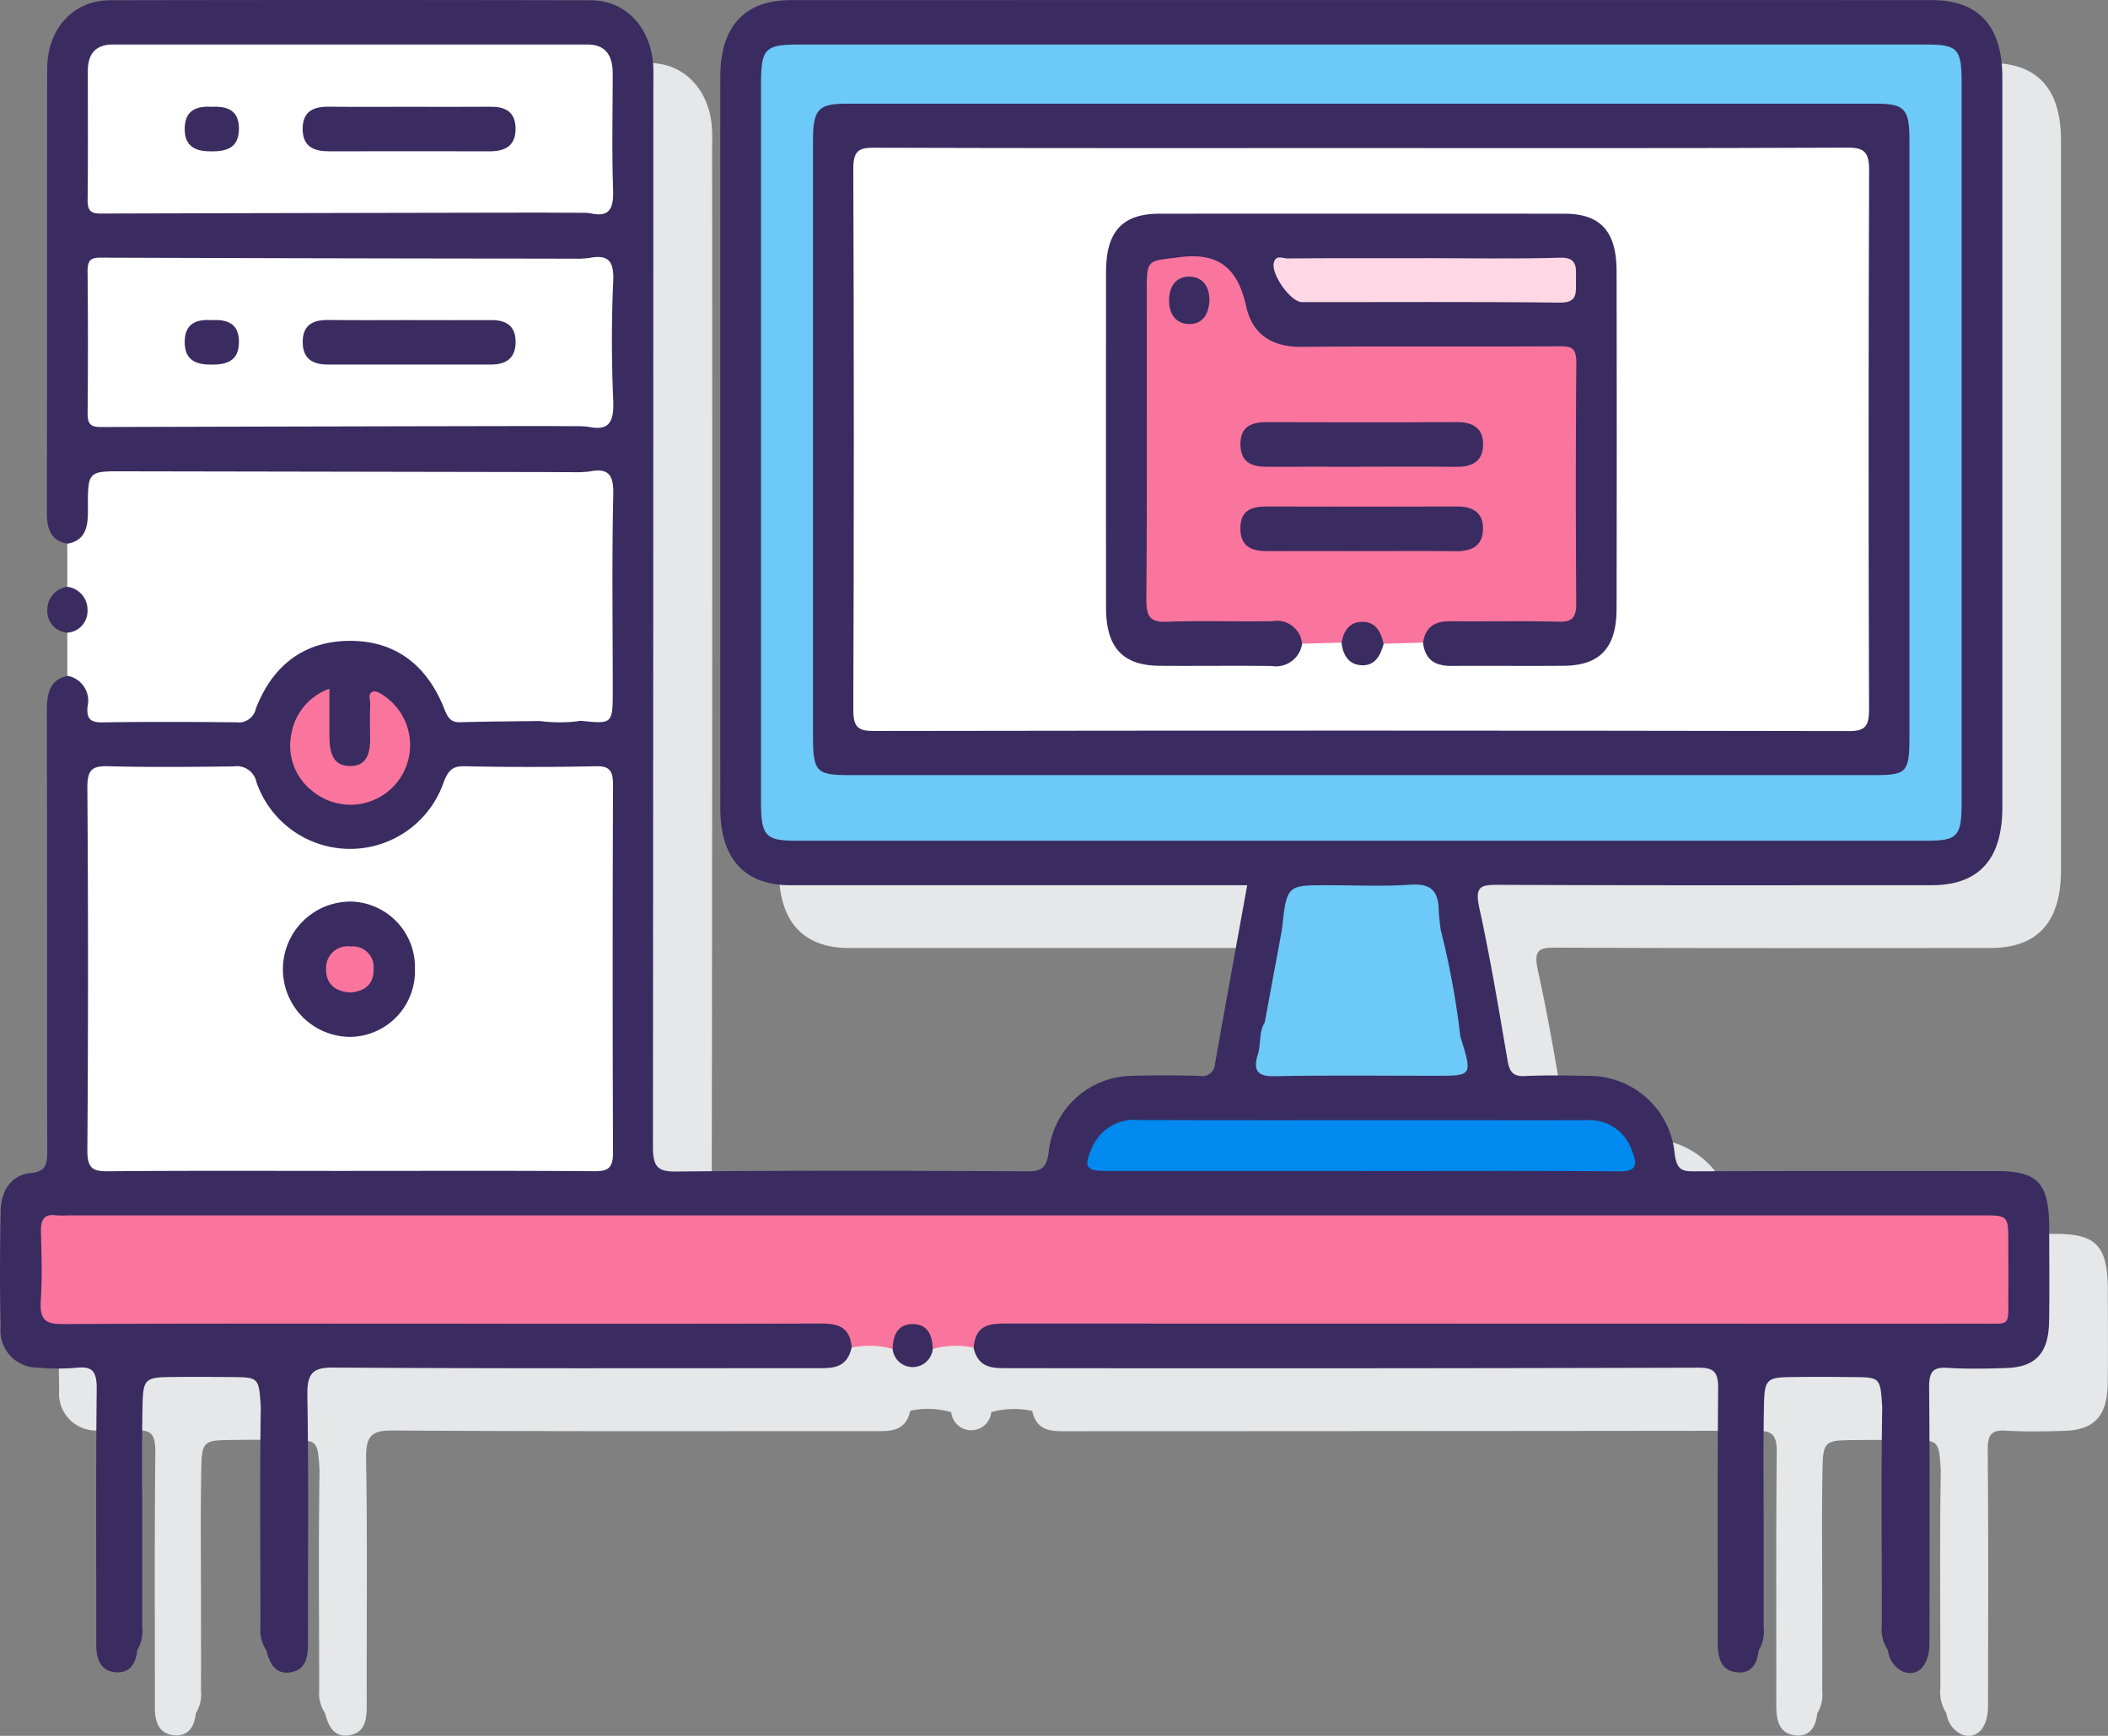 <svg xmlns="http://www.w3.org/2000/svg" width="149.5" height="123.117" viewBox="0 0 149.5 123.117">
  <rect x="0" y="0" width="149.5" height="123.117" fill="#808080" stroke="none"/>
  <g id="computer" transform="translate(0 0)">
    <path id="Path_4309" data-name="Path 4309" d="M160.333,102.086c0-3.167-.793-4.033-3.684-4.034-7.174,0-14.348-.013-21.522.015-.827,0-1.191-.109-1.349-1.189a6.079,6.079,0,0,0-6.035-5.576c-1.54-.036-3.083-.062-4.621.01-.8.038-1.061-.28-1.2-1.1-.62-3.609-1.213-7.229-2-10.8-.337-1.529.06-1.67,1.3-1.664,10.255.05,20.511.03,30.767.027,3.358,0,5.022-1.831,5.022-5.533q0-25.864,0-51.728c0-3.688-1.668-5.516-5.039-5.517q-40.446,0-80.89,0c-3.268,0-4.992,1.866-4.993,5.433q-.012,25.943,0,51.886c0,3.581,1.722,5.457,4.969,5.458q15.384.005,30.767,0h1.639c-.779,4.3-1.539,8.47-2.28,12.641a.911.911,0,0,1-1.095.882q-2.454-.07-4.91,0a6.011,6.011,0,0,0-5.8,5.468c-.159,1.074-.535,1.3-1.471,1.3-8.33-.042-16.66-.064-24.989.016-1.366.013-1.6-.44-1.6-1.813q.057-37.534.028-75.069c0-.526.022-1.053-.011-1.577-.17-2.689-1.951-4.608-4.424-4.614q-17.045-.038-34.09,0c-2.619.005-4.461,2.012-4.467,4.864-.023,10.514,0,21.028-.02,31.541,0,1.156.329,1.938,1.446,2.143q0,1.528,0,3.055a1.632,1.632,0,0,0-1.422,1.643,1.536,1.536,0,0,0,1.419,1.612l0,3.056c-1.252.3-1.458,1.248-1.455,2.485.026,10.354.007,20.708.027,31.061,0,.954.018,1.606-1.166,1.719-1.368.129-2.115,1.226-2.142,2.717-.049,2.732-.065,5.466,0,8.2A2.624,2.624,0,0,0,17.691,112a14.917,14.917,0,0,0,2.741.012c1.1-.118,1.442.248,1.428,1.513-.067,6.043-.027,12.088-.033,18.132,0,1,.288,1.813,1.284,1.946s1.513-.486,1.619-1.544a2.568,2.568,0,0,0,.367-1.64c.009-1.937,0-3.874,0-5.811.007-3.351-.045-6.7.025-10.052.035-1.692.232-1.857,1.8-1.884,1.534-.027,3.069-.019,4.6,0,1.837.018,1.852.043,1.985,2.137-.086,5.2-.028,10.4-.025,15.608a2.523,2.523,0,0,0,.421,1.633c.239,1.027.736,1.782,1.811,1.544,1.092-.242,1.141-1.219,1.138-2.222-.014-5.779.053-11.559-.045-17.336-.027-1.63.352-2.05,1.858-2.04,11.4.075,22.807.04,34.211.043,1.08,0,2.181.073,2.527-1.444a6.032,6.032,0,0,1,2.9.1,1.429,1.429,0,0,0,2.843,0v0h0a6.082,6.082,0,0,1,2.9-.089c.347,1.512,1.444,1.441,2.523,1.441q24.441-.005,48.881-.033c1.15,0,1.408.345,1.4,1.551-.057,5.982-.022,11.964-.031,17.947,0,1.038.207,1.948,1.288,2.1.982.139,1.515-.474,1.61-1.54a2.614,2.614,0,0,0,.36-1.643c.008-1.937,0-3.874,0-5.811.007-3.351-.045-6.7.024-10.052.035-1.691.232-1.857,1.8-1.884,1.534-.027,3.069-.018,4.6,0,1.836.018,1.852.044,1.985,2.137-.089,5.155-.024,10.312-.029,15.47a2.686,2.686,0,0,0,.434,1.77A1.9,1.9,0,0,0,150,133.57c1.056.364,1.832-.484,1.835-2.052.01-6.045.032-12.091-.021-18.136-.01-1.129.3-1.439,1.295-1.376,1.391.088,2.792.057,4.188.012,2.073-.066,2.988-1.062,3.025-3.309.036-2.207.011-4.416.008-6.624" transform="translate(-10.844 -10.536)" fill="#e6e7e8"/>
    <path id="Path_4310" data-name="Path 4310" d="M9.729,117.054c-.105,1.058-.632,1.676-1.619,1.545s-1.285-.943-1.284-1.946c.006-6.044-.034-12.088.033-18.132.014-1.265-.324-1.631-1.428-1.513A14.918,14.918,0,0,1,2.691,97,2.624,2.624,0,0,1,.045,94.11c-.067-2.731-.051-5.466,0-8.2C.07,84.421.818,83.325,2.185,83.2c1.183-.112,1.167-.765,1.165-1.719-.02-10.354,0-20.708-.027-31.061,0-1.237.2-2.19,1.455-2.486,1.155-.281,1.564.586,1.752,1.522a1.317,1.317,0,0,0,1.537,1.222c2.447-.018,4.9-.074,7.339.02a2.8,2.8,0,0,0,2.885-1.736,7.349,7.349,0,0,1,11.521-2.013A6.676,6.676,0,0,1,31.5,49.271a2.086,2.086,0,0,0,2.3,1.413c1.533-.057,3.07-.027,4.606-.016.934-.048,1.866-.034,2.8-.01,1.808-.146,1.842-.166,1.847-2.115q.019-6.278,0-12.555c-.006-1.928-.035-1.94-1.878-2.076-.983.049-1.965.037-2.947,0-8.377.088-16.753.015-25.13.039-1.444,0-2.888-.008-4.333,0-1.948.016-1.948.021-2.092,2.189-.127,1.907-.511,2.4-1.9,2.42-1.117-.2-1.448-.986-1.446-2.142.017-10.514,0-21.028.02-31.542C3.354,2.028,5.2.022,7.815.017Q24.86-.017,41.9.019c2.473.005,4.254,1.924,4.424,4.614.033.523.011,1.051.011,1.577q0,37.534-.028,75.069c0,1.373.235,1.826,1.6,1.813,8.329-.08,16.659-.057,24.989-.015.936,0,1.311-.223,1.471-1.3a6.01,6.01,0,0,1,5.8-5.468q2.454-.076,4.91,0a.911.911,0,0,0,1.095-.882c.741-4.17,1.5-8.337,2.281-12.641H86.82q-15.383,0-30.767,0c-3.247,0-4.967-1.877-4.969-5.458q-.01-25.943,0-51.886c0-3.567,1.725-5.432,4.993-5.433Q96.523,0,136.968.007c3.371,0,5.039,1.829,5.039,5.517q0,25.864,0,51.728c0,3.7-1.664,5.532-5.022,5.533-10.256,0-20.512.022-30.767-.027-1.239-.006-1.636.135-1.3,1.664.786,3.568,1.379,7.188,2,10.8.141.815.4,1.133,1.2,1.1,1.538-.073,3.081-.046,4.621-.01a6.08,6.08,0,0,1,6.035,5.576c.158,1.08.522,1.192,1.349,1.189,7.174-.028,14.348-.019,21.523-.015,2.891,0,3.679.868,3.684,4.034,0,2.208.027,4.416-.008,6.624-.036,2.247-.951,3.242-3.025,3.309-1.395.045-2.8.075-4.188-.013-.991-.062-1.3.247-1.295,1.376.053,6.045.031,12.091.021,18.136,0,1.568-.779,2.416-1.835,2.052a1.9,1.9,0,0,1-1.107-1.531,2.682,2.682,0,0,1-.433-1.77c.006-5.157-.06-10.314.029-15.47-.133-2.093-.149-2.119-1.985-2.137-1.534-.015-3.069-.024-4.6,0-1.564.027-1.761.193-1.8,1.885-.07,3.35-.017,6.7-.024,10.052,0,1.937,0,3.874,0,5.812a2.615,2.615,0,0,1-.36,1.643c-.094,1.066-.627,1.679-1.609,1.539-1.081-.153-1.29-1.063-1.289-2.1.009-5.982-.027-11.965.031-17.947.012-1.206-.246-1.554-1.4-1.551q-24.44.068-48.881.033c-1.08,0-2.178.07-2.524-1.444-.24-1.232.43-1.742,1.368-1.974a9.51,9.51,0,0,1,2.3-.111q33.15,0,66.3,0c2.8,0,2.822,0,2.8-2.994-.028-4.264.447-3.862-3.58-3.863q-65.868-.011-131.736,0c-2.991,0-3,0-2.988,3.269.019,3.885-.377,3.587,3.239,3.589q24.989.011,49.979,0a9.468,9.468,0,0,1,2.3.112c.936.233,1.607.741,1.363,1.973-.346,1.517-1.447,1.444-2.527,1.444-11.4,0-22.808.032-34.211-.043-1.506-.01-1.886.41-1.858,2.04.1,5.777.031,11.556.045,17.335,0,1-.046,1.98-1.139,2.222-1.075.238-1.572-.517-1.81-1.544a2.521,2.521,0,0,1-.421-1.633c0-5.2-.061-10.406.025-15.608-.133-2.093-.149-2.119-1.986-2.137-1.534-.015-3.069-.024-4.6,0-1.564.027-1.761.193-1.8,1.885-.069,3.35-.017,6.7-.024,10.052,0,1.937,0,3.874,0,5.812a2.564,2.564,0,0,1-.367,1.64" transform="translate(0 0)" fill="#3a2c60"/>
    <path id="Path_4311" data-name="Path 4311" d="M64.986,213.848c-.121-1.569-1.1-1.717-2.262-1.714q-12.778.032-25.556.011c-9.385,0-18.77-.022-28.155.028-1.172.006-1.631-.286-1.542-1.64.108-1.62.057-3.257.013-4.884-.023-.858.2-1.3,1.051-1.19a6.587,6.587,0,0,0,.866.005h135.72c1.888,0,1.888,0,1.889,1.989,0,1.209.007,2.417,0,3.626-.016,2.312.24,2.06-1.963,2.063q-9.746.012-19.492,0-24.761,0-49.523-.008c-1.178,0-2.273.02-2.4,1.714a6.084,6.084,0,0,0-2.9.089c-.293,0-.348-.29-.491-.48-.735-.978-1.133-.976-1.864.006-.141.19-.194.479-.489.478a6.039,6.039,0,0,0-2.9-.1" transform="translate(-4.58 -118.261)" fill="#fa759e"/>
    <path id="Union_3" data-name="Union 3" d="M33.5,17.767c-1.872.027-3.745.031-5.614.089-.632.02-.878-.257-1.126-.889-1.254-3.229-3.555-4.9-6.745-4.885-3.123.014-5.422,1.64-6.645,4.81a1.237,1.237,0,0,1-1.383.967c-3.17-.03-6.344-.044-9.514.007-.818.01-1.13-.247-1.035-1.146A1.789,1.789,0,0,0,0,14.56L0,11.5C1.288,9.963,1.288,9.963,0,8.25,0,7.229,0,6.212,0,5.194c1.317-.227,1.474-1.233,1.463-2.447C1.443.057,1.471.053,3.928.057Q18.721.083,33.515.11l2.877.011h0v0c.239-.021.479-.023.716-.064C38.3-.156,38.757.219,38.72,1.7c-.105,4.613-.037,9.23-.037,13.851,0,2.436,0,2.437-2.279,2.2l0,0a9.174,9.174,0,0,1-1.44.11A10.913,10.913,0,0,1,33.5,17.767Z" transform="translate(4.774 33.371)" fill="#fff" stroke="rgba(0,0,0,0)" stroke-width="1"/>
    <path id="Path_4313" data-name="Path 4313" d="M10.113,98.732a1.633,1.633,0,0,1,1.428,1.646,1.538,1.538,0,0,1-1.431,1.609,1.536,1.536,0,0,1-1.419-1.613,1.632,1.632,0,0,1,1.422-1.642" transform="translate(-5.335 -57.113)" fill="#3a2c60"/>
    <path id="Path_4314" data-name="Path 4314" d="M163.965,224.554c.024-1.022.391-1.772,1.421-1.771s1.4.747,1.422,1.769a1.429,1.429,0,0,1-2.843,0" transform="translate(-100.658 -128.871)" fill="#3a2c60"/>
    <path id="Path_4315" data-name="Path 4315" d="M182.429,7.494h39.992c2.226,0,2.508.3,2.508,2.692q0,25.536,0,51.071c0,2.4-.288,2.708-2.491,2.708H142.311c-2.244,0-2.532-.322-2.532-2.845q0-25.378,0-50.756c0-2.58.269-2.869,2.658-2.869h39.992" transform="translate(-85.81 -4.335)" fill="#6dc9f7"/>
    <path id="Path_4316" data-name="Path 4316" d="M34.685,157.619c-5.727,0-11.454-.026-17.181.024-1.058.009-1.469-.187-1.459-1.5q.093-12.847,0-25.694c-.008-1.286.349-1.563,1.451-1.534,2.982.08,5.967.051,8.95.012a1.413,1.413,0,0,1,1.588,1.11,7.023,7.023,0,0,0,13.279.016c.3-.764.586-1.153,1.431-1.136q4.69.1,9.382,0c.966-.019,1.2.33,1.2,1.35q-.053,13,0,26.009c.006,1.157-.36,1.37-1.319,1.363-5.775-.043-11.55-.021-17.325-.021" transform="translate(-9.849 -74.57)" fill="#fff"/>
    <path id="Union_1" data-name="Union 1" d="M35.715,11.981a3.412,3.412,0,0,0-.692-.047c-.105,0-.21,0-.312,0l-2.629-.011Q16.5,11.947.916,11.988c-.666,0-.926-.183-.916-.96C.034,7.983.014,4.935.014,1.89.014.578.633,0,1.812,0Q18.622,0,35.431,0c1.291,0,1.808.747,1.808,2.072,0,2.73-.066,5.462.028,8.188.04,1.139-.149,1.784-1.018,1.784A2.576,2.576,0,0,1,35.715,11.981Z" transform="translate(6.214 3.158)" fill="#fff" stroke="rgba(0,0,0,0)" stroke-width="1"/>
    <path id="Union_2" data-name="Union 2" d="M35.569,12.053A5.471,5.471,0,0,0,34.712,12l-2.627-.011Q16.5,12.016.916,12.059c-.676,0-.919-.2-.913-.966Q.05,6.052,0,1.007C-.006.236.233.044.909.047Q16.494.1,32.078.114l2.876.007c.236-.021.48-.023.713-.067,1.194-.21,1.681.169,1.613,1.646-.129,2.825-.122,5.664,0,8.486.052,1.27-.192,1.933-1.125,1.933A2.985,2.985,0,0,1,35.569,12.053Z" transform="translate(6.211 18.228)" fill="#fff" stroke="rgba(0,0,0,0)" stroke-width="1"/>
    <path id="Path_4319" data-name="Path 4319" d="M219.152,192.056q-9.091,0-18.182,0c-1.337,0-1.515-.315-.908-1.648a3.261,3.261,0,0,1,3.335-1.964c6.686.025,13.372.011,20.058.011,3.9,0,7.793.011,11.689,0a3.175,3.175,0,0,1,3.212,2.162c.41,1,.327,1.479-.877,1.469-6.108-.052-12.218-.024-18.326-.024" transform="translate(-122.615 -109.006)" fill="#0089ef"/>
    <path id="Path_4320" data-name="Path 4320" d="M244.63,155.7a58.484,58.484,0,0,1,1.4,7.579,1.4,1.4,0,0,1-1.169.481c-3.817.067-7.635.078-11.451-.009-.77-.017-1.641-.145-1.253-1.453l1.217-6.569a1.823,1.823,0,0,1,1.463-.5c2.771-.032,5.543-.029,8.315,0a2.086,2.086,0,0,1,1.481.478" transform="translate(-142.462 -89.779)" fill="#6dc9f7"/>
    <path id="Path_4322" data-name="Path 4322" d="M231.318,172.04c-.025,1,.582.989,1.251.986,4.207-.014,8.415-.006,12.622-.005.868,2.8.868,2.8-1.727,2.8-3.833,0-7.667-.049-11.5.029-1.184.024-1.483-.446-1.131-1.542.239-.743.054-1.58.483-2.264" transform="translate(-141.625 -99.519)" fill="#6dc9f7"/>
    <path id="Path_4323" data-name="Path 4323" d="M56.1,115.885c0,1.228,0,2.26,0,3.292,0,1.145.193,2.206,1.5,2.189,1.231-.016,1.408-1.024,1.388-2.117-.014-.735-.025-1.472.008-2.206.015-.333-.207-.844.205-.956.255-.069.625.188.893.382a4.231,4.231,0,1,1-5.218,6.656,4.063,4.063,0,0,1-1.476-4.011,4.143,4.143,0,0,1,2.7-3.229" transform="translate(-32.739 -67.035)" fill="#fa759e"/>
    <path id="Path_4326" data-name="Path 4326" d="M246.717,152.014l-11.258.029c.345-3.167.345-3.167,3.189-3.167,1.972,0,3.949.1,5.913-.036,1.3-.091,1.991.284,2.021,1.771.009.469.088.935.135,1.4" transform="translate(-144.549 -86.091)" fill="#6dc9f7"/>
    <path id="Path_4329" data-name="Path 4329" d="M188.178,65.06q-18.127,0-36.254,0c-2.362,0-2.586-.241-2.586-2.759q0-21.131,0-42.262c0-2.18.373-2.6,2.326-2.6q36.542-.005,73.085,0c2.005,0,2.349.376,2.349,2.559q0,21.131,0,42.262c0,2.616-.169,2.8-2.524,2.8q-18.2,0-36.4,0" transform="translate(-91.679 -10.083)" fill="#3a2c60"/>
    <path id="Path_4331" data-name="Path 4331" d="M61.519,156.521A4.656,4.656,0,0,1,56.94,161.3a4.8,4.8,0,0,1,.032-9.6,4.654,4.654,0,0,1,4.547,4.815" transform="translate(-32.092 -87.756)" fill="#3a2c60"/>
    <path id="Path_4333" data-name="Path 4333" d="M63.272,17.958c1.876,0,3.751.013,5.626-.005.982-.01,1.775.29,1.8,1.509.028,1.3-.79,1.655-1.832,1.653q-5.7-.009-11.4,0c-1.033,0-1.879-.3-1.87-1.61s.874-1.57,1.9-1.556c1.923.026,3.847.008,5.771.008" transform="translate(-34.133 -10.383)" fill="#3a2c60"/>
    <path id="Path_4334" data-name="Path 4334" d="M35.918,17.955c1.019-.045,1.864.254,1.854,1.563-.01,1.409-.947,1.605-1.993,1.6-1.019,0-1.862-.3-1.856-1.593.006-1.418.942-1.629,1.995-1.57" transform="translate(-20.825 -10.381)" fill="#3a2c60"/>
    <path id="Path_4335" data-name="Path 4335" d="M63.207,53.846c1.924,0,3.847.009,5.771,0,1-.007,1.742.372,1.722,1.588S69.91,57,68.931,57q-5.771,0-11.541,0c-.975,0-1.767-.327-1.79-1.542-.026-1.318.788-1.634,1.837-1.621,1.924.025,3.847.007,5.771.007" transform="translate(-34.132 -31.143)" fill="#3a2c60"/>
    <path id="Path_4336" data-name="Path 4336" d="M35.843,53.847c1.051-.054,1.919.2,1.93,1.52.012,1.4-.9,1.644-1.961,1.64-1.006,0-1.871-.262-1.888-1.562-.019-1.414.895-1.665,1.919-1.6" transform="translate(-20.826 -31.143)" fill="#3a2c60"/>
    <path id="Path_4337" data-name="Path 4337" d="M192.73,24.873c11.507,0,23.015.02,34.522-.03,1.179-.005,1.535.3,1.53,1.628q-.07,19.082-.005,38.164c0,1.185-.214,1.591-1.4,1.589q-34.594-.063-69.188-.007c-1.087,0-1.454-.24-1.449-1.526q.072-19.161,0-38.322c-.005-1.316.393-1.524,1.468-1.52,11.507.038,23.015.024,34.522.024" transform="translate(-96.224 -14.371)" fill="#fff"/>
    <path id="Path_4338" data-name="Path 4338" d="M61.645,162.515c-1.042-.048-1.769-.564-1.748-1.674a1.529,1.529,0,0,1,1.762-1.587,1.471,1.471,0,0,1,1.61,1.571c.02,1.19-.711,1.6-1.624,1.69" transform="translate(-36.77 -92.122)" fill="#fa759e"/>
    <path id="Path_4339" data-name="Path 4339" d="M223.736,70.019l-2.8.081a4.466,4.466,0,0,0-3.375-1c-1.923.043-3.848.05-5.771-.005-1.785-.051-2.285-.541-2.3-2.425q-.067-11.106,0-22.212c.008-1.769.365-2.1,1.957-2.194.1-.005.192-.007.288-.007,4.552-.012,4.069-.269,5.629,3.68a3.78,3.78,0,0,0,3.881,2.632c5.386-.027,10.773-.012,16.16-.008.529,0,1.058.013,1.587.019,1.115.012,1.685.588,1.708,1.825.021,1.1.017,2.205.017,3.308,0,4.254.016,8.507-.006,12.76-.012,2.29-.315,2.6-2.451,2.633-1.827.024-3.656.04-5.483-.005a4.588,4.588,0,0,0-3.267.918l-2.8.081c-1.515-1.406-1.516-1.407-2.984-.081" transform="translate(-128.592 -24.441)" fill="#fa759e"/>
    <path id="Path_4340" data-name="Path 4340" d="M225.64,66.373c.195-1.252.979-1.526,2-1.516,2.548.025,5.1-.036,7.645.031.959.025,1.225-.314,1.218-1.34q-.06-8.5.005-17.009c.009-1.029-.309-1.189-1.149-1.184-6.107.036-12.214-.017-18.32.04-1.989.019-3.479-.777-3.945-2.877-.647-2.915-2.133-3.825-4.8-3.473-2.225.294-2.251.06-2.251,2.539,0,7.245.029,14.49-.027,21.734-.01,1.247.3,1.617,1.437,1.575,2.5-.091,5,0,7.5-.041a1.789,1.789,0,0,1,2.109,1.6,1.879,1.879,0,0,1-2.166,1.58c-2.646-.036-5.293.006-7.94-.016-2.625-.022-3.8-1.3-3.8-4.135q-.011-11.9,0-23.8c0-2.863,1.16-4.128,3.788-4.13q14.364-.011,28.728,0c2.546,0,3.688,1.251,3.693,4.063q.022,11.979,0,23.958c-.006,2.765-1.176,4.019-3.728,4.042-2.646.024-5.293-.007-7.94.011-1.086.007-1.9-.323-2.058-1.656" transform="translate(-124.716 -20.794)" fill="#3a2c60"/>
    <path id="Path_4341" data-name="Path 4341" d="M326.04,50.076q0,7.568,0,15.136c0,1.9-.283,2.2-2.015,2.216-.818.009-1.637-.008-2.455,0-.88.009-1.53-.33-1.605-1.382s.587-1.741,1.37-1.671c1.907.168,1.849-1,1.84-2.5-.046-8.776-.022-17.553-.022-26.33,0-.368-.005-.736,0-1.1.026-1.078.46-1.952,1.484-1.948s1.411.873,1.408,1.971c-.014,5.2-.006,10.406-.006,15.609" transform="translate(-196.423 -18.798)" fill="#fff"/>
    <path id="Path_4342" data-name="Path 4342" d="M170.29,111.036c-1.442,0-2.884-.02-4.326.009a1.548,1.548,0,0,1-.177-3.089c3.025-.086,6.054-.084,9.08-.023.878.018,1.382.707,1.332,1.709a1.311,1.311,0,0,1-1.439,1.389c-1.49.012-2.98,0-4.47,0" transform="translate(-100.913 -62.409)" fill="#fff"/>
    <path id="Path_4343" data-name="Path 4343" d="M302.753,110.937c-.337,0-.674.015-1.01,0a1.274,1.274,0,0,1-1.241-1.1,1.445,1.445,0,0,1,.72-1.713,3.331,3.331,0,0,1,2.937-.072,1.361,1.361,0,0,1,.865,1.616c-.141.713-.5,1.255-1.262,1.275-.336.009-.673,0-1.01,0" transform="translate(-184.45 -62.323)" fill="#fff"/>
    <path id="Path_4344" data-name="Path 4344" d="M246.426,106.1c.164-.906.6-1.492,1.51-1.477.932.016,1.272.713,1.473,1.558-.221.866-.645,1.56-1.545,1.525-.88-.034-1.338-.666-1.439-1.606" transform="translate(-151.282 -60.519)" fill="#3a2c60"/>
    <path id="Path_4345" data-name="Path 4345" d="M236.385,74.2c-2.214,0-4.427-.01-6.64,0-1.021.006-1.885-.257-1.9-1.576s.842-1.591,1.871-1.588c4.475.013,8.95.02,13.425-.005,1.049-.006,1.908.312,1.916,1.566s-.831,1.621-1.888,1.608c-2.261-.028-4.523-.009-6.784-.009" transform="translate(-139.875 -41.094)" fill="#3a2c60"/>
    <path id="Path_4346" data-name="Path 4346" d="M236.343,88.386c-2.165,0-4.33-.011-6.5,0-1.061.007-2.005-.206-2-1.629.005-1.342.9-1.539,1.915-1.537q6.712.02,13.424,0c1.061-.005,1.894.355,1.872,1.609s-.893,1.576-1.932,1.564c-2.261-.026-4.522-.008-6.784-.008" transform="translate(-139.877 -49.297)" fill="#3a2c60"/>
    <path id="Path_4347" data-name="Path 4347" d="M217.6,48.216c-.051,1.073-.536,1.7-1.425,1.692-.975-.007-1.469-.732-1.44-1.755.026-.949.527-1.618,1.433-1.606.978.013,1.424.709,1.432,1.669" transform="translate(-131.825 -26.926)" fill="#3a2c60"/>
    <path id="Path_4348" data-name="Path 4348" d="M244.585,43.362c3.224,0,6.448.064,9.669-.032,1.256-.038,1.13.725,1.122,1.587-.007.843.16,1.61-1.112,1.6-6.109-.073-12.22-.029-18.33-.037-.779,0-2.186-1.966-1.989-2.785.146-.606.644-.31.969-.313,3.223-.025,6.446-.015,9.67-.015" transform="translate(-143.609 -25.052)" fill="#ffd7e5"/>
  </g>
</svg>
